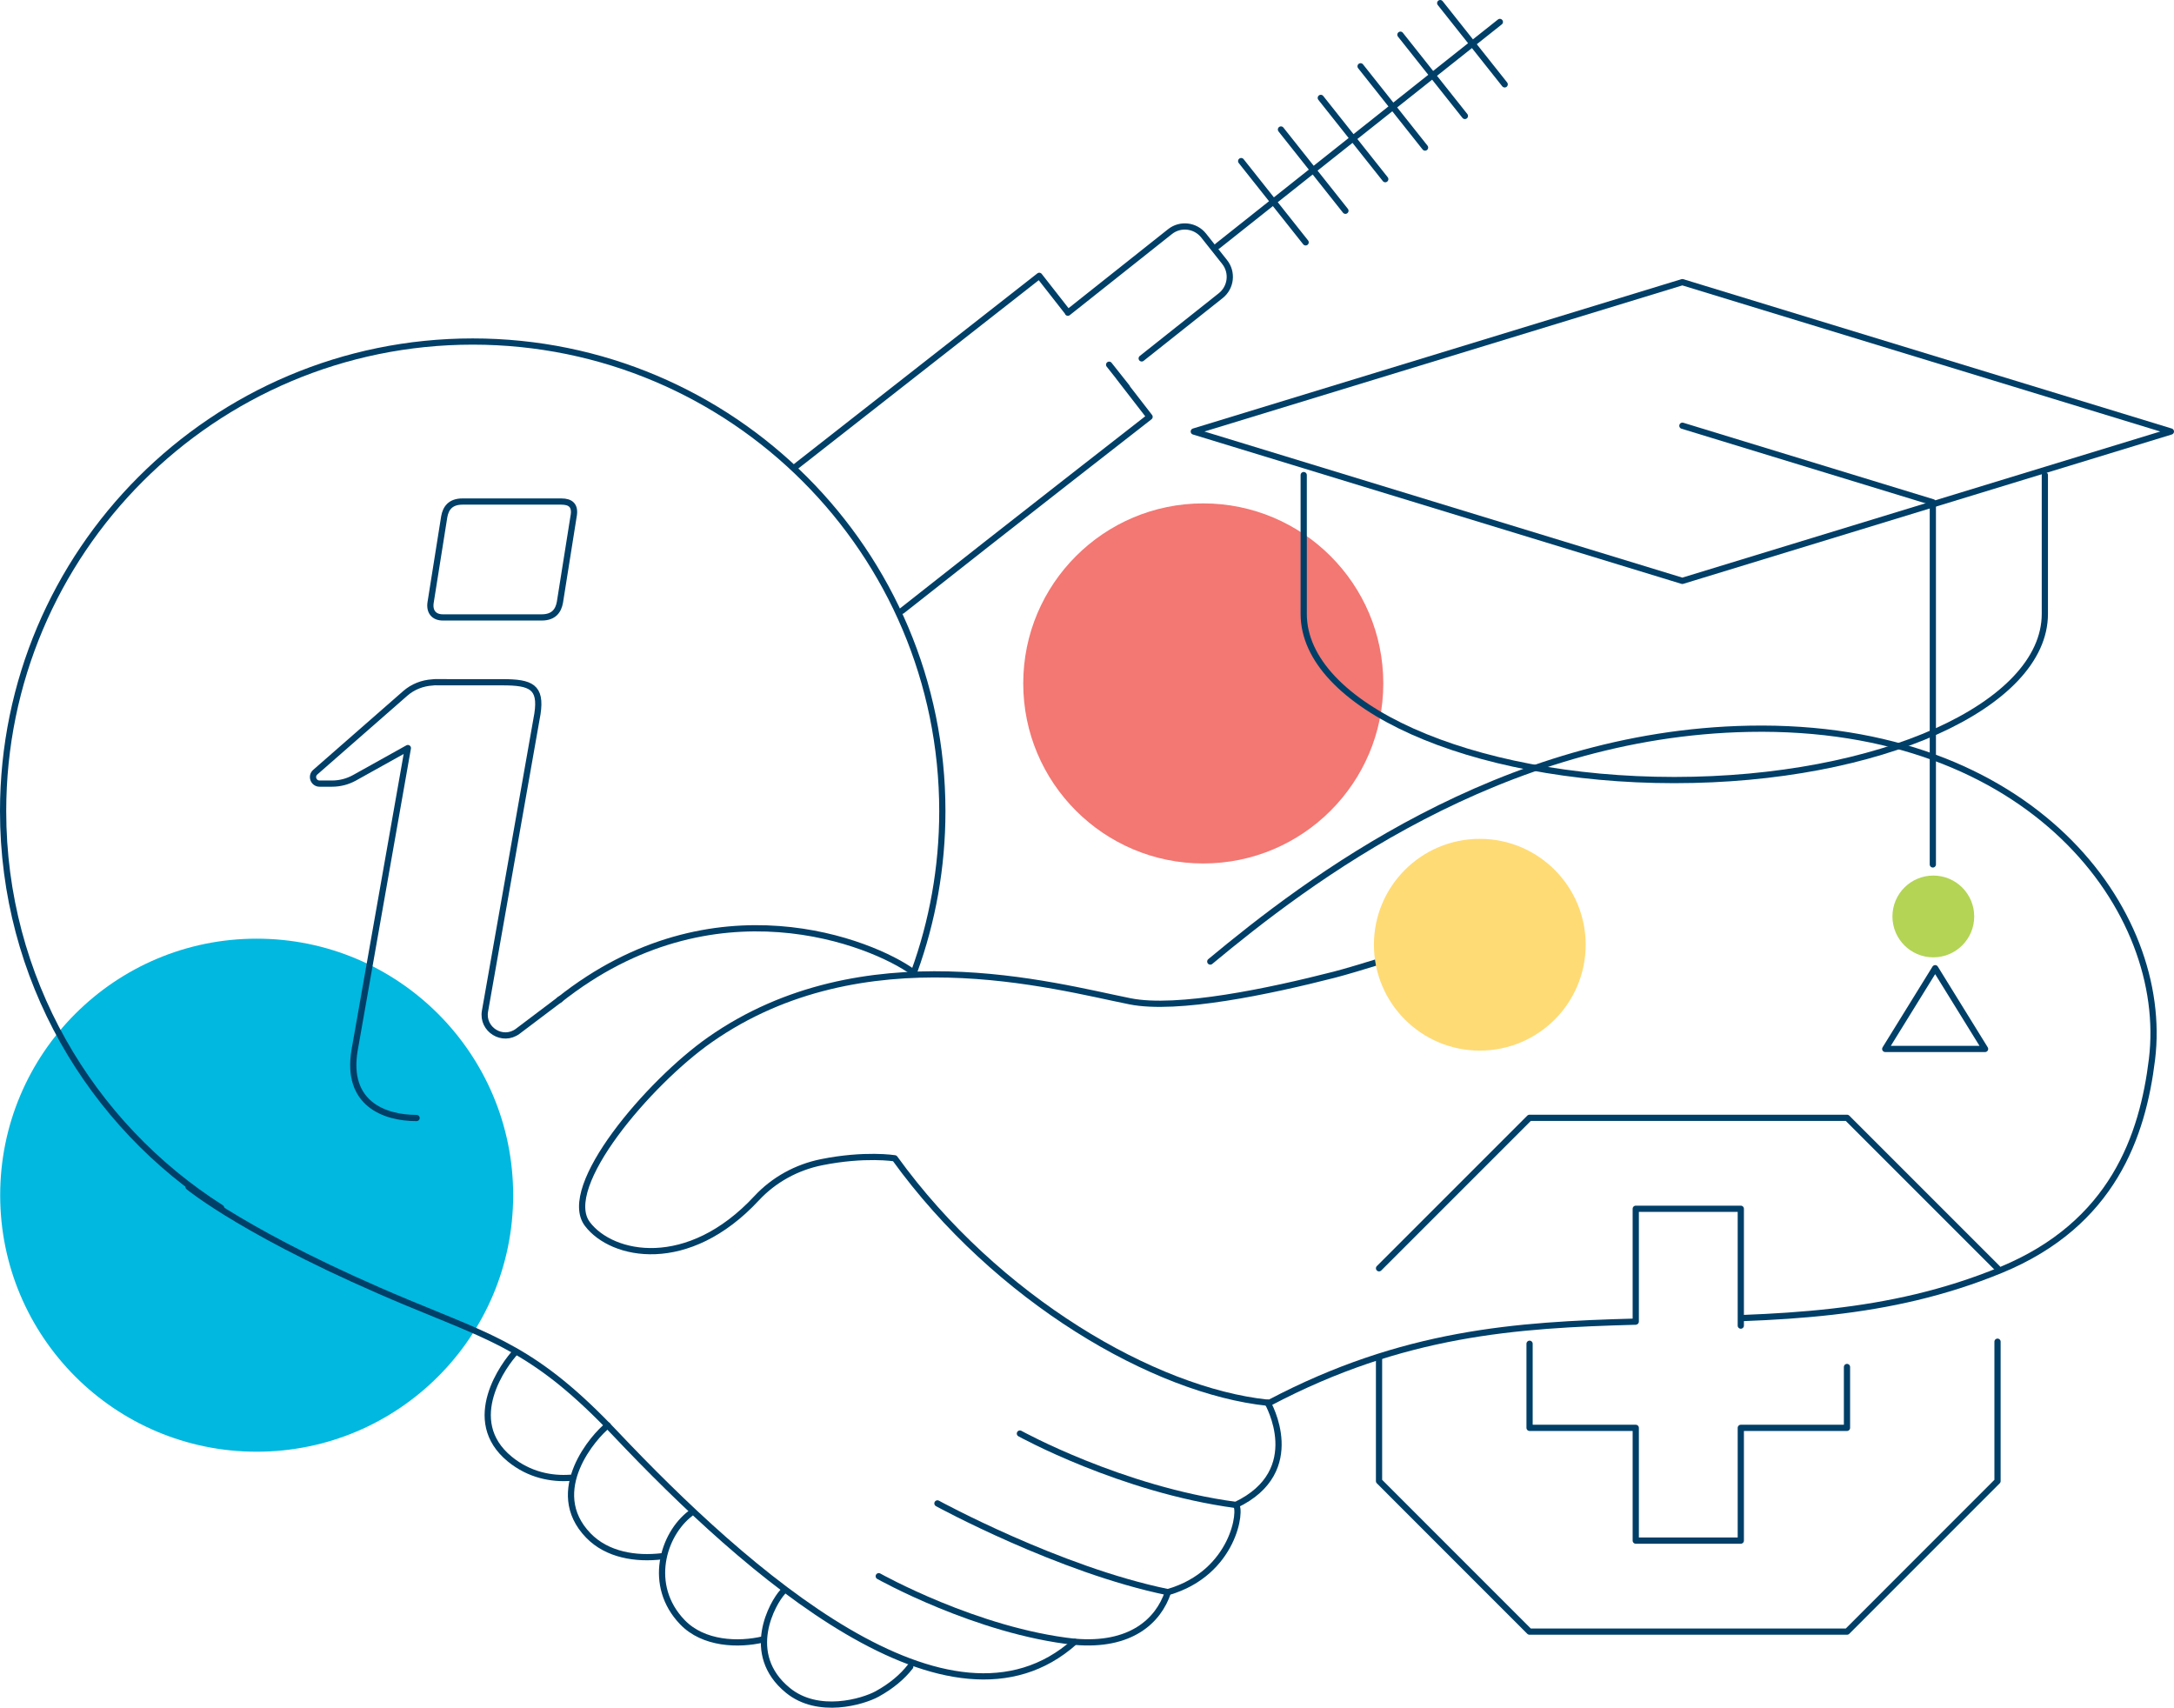 <?xml version="1.0" encoding="UTF-8"?>
<svg id="Layer_2" data-name="Layer 2" xmlns="http://www.w3.org/2000/svg" viewBox="0 0 496.08 389.66">
  <defs>
    <style>
      .cls-1 {
        fill: #f37772;
      }

      .cls-2 {
        fill: none;
        stroke: #003f68;
        stroke-linecap: round;
        stroke-linejoin: round;
        stroke-width: 1.42px;
      }

      .cls-3 {
        fill: #00b8e0;
      }

      .cls-4 {
        fill: #b3d455;
      }

      .cls-5 {
        fill: #ffdb76;
      }
    </style>
  </defs>
  <g id="Ebene_1" data-name="Ebene 1">
    <circle class="cls-3" cx="58.57" cy="272.71" r="58.53"/>
    <circle class="cls-1" cx="274.57" cy="155.94" r="41.08"/>
    <g>
      <g>
        <path class="cls-2" d="M117.69,308.44c-2.54,2.67-12.21,15.61-1.36,24.49,4.47,3.66,9.59,4.58,13.85,4.26"/>
        <path class="cls-2" d="M138.69,325.24c-2.94,2.22-14.31,14.93-4.44,25.12,4.3,4.44,10.85,5.45,16.81,4.74"/>
        <path class="cls-2" d="M157.58,345.3c-6.3,4.78-9.92,16.46-1.87,24.84,4.8,5,12.82,5.26,18.42,3.93"/>
        <path class="cls-2" d="M178.58,363.26c-2.18,2.33-8.99,14.1,1.2,22.43,6.9,5.65,17.14,2.6,20.38.82s5.77-3.93,7.55-6.22"/>
        <path class="cls-2" d="M43.01,270.79s13.66,11.34,50.12,26.52c19.62,8.17,29.25,10.73,47.32,29.82,29.84,31.54,76.33,72.9,104.79,47.48,12.71,1.11,19.07-4.7,21.28-11.33,15.2-4.42,16.85-19.07,15.47-19.89,16.28-7.75,7.27-23.33,7.27-23.33"/>
        <path class="cls-2" d="M208.32,221.81c-9.12-6.63-45.43-21.65-80.72,6.37"/>
        <path class="cls-2" d="M200.52,359.65s22.38,12.57,44.72,14.97"/>
        <path class="cls-2" d="M213.91,343.04s27.77,15.17,52.6,20.25"/>
        <path class="cls-2" d="M232.73,327.1s23.08,12.77,49.26,16.29"/>
        <path class="cls-2" d="M356.64,206.06c-.37.12-42.88,13.96-52.14,16.33-14.82,3.8-35.87,8.24-46.65,6.08-17.52-3.5-60.92-15.72-95.88,8.79-13.89,9.73-34.31,33.6-27.93,42.03,5.63,7.43,22.94,10.99,38.62-5.89,3.93-4.23,9.14-7.07,14.79-8.21,9.93-2,16.72-.9,16.72-.9,23.27,32.22,59.32,53.07,85.08,55.77h0"/>
      </g>
      <g>
        <polyline class="cls-2" points="314.68 309.72 314.68 337.95 349.01 372.29 421.48 372.29 455.81 337.95 455.81 306.14"/>
        <polyline class="cls-2" points="455.81 289.39 421.48 255.06 349.01 255.06 314.68 289.39"/>
        <polyline class="cls-2" points="349.03 306.61 349.03 325.8 373.26 325.8 373.26 351.53 397.23 351.53 397.23 325.8 421.46 325.8 421.46 311.91"/>
        <polyline class="cls-2" points="397.23 302.47 397.23 275.81 373.26 275.81 373.26 301.54"/>
      </g>
    </g>
    <path class="cls-2" d="M181.72,106.35l55.43-43.41,6.56,8.38M255.28,86.01l7.04,9.1s-31.98,24.89-56.5,44.26M342.25,5.01l-64.42,51.13M297.93,55.3l-14.71-18.54M307.01,48.09l-14.71-18.54M316.1,40.88l-14.71-18.54M325.18,33.67l-14.71-18.54M334.27,26.46l-14.71-18.54M343.35,19.25l-14.71-18.54M243.67,71.35l23.3-18.49c2.36-1.88,5.8-1.48,7.68.88l4.79,6.04c1.88,2.36,1.48,5.8-.88,7.68l-18.04,14.32M253.09,83.22l4.08,5.15"/>
    <path class="cls-2" d="M50.46,275.6C20.55,256.59.71,223.16.71,185.09c0-59.18,47.98-107.16,107.16-107.16s107.16,47.98,107.16,107.16c0,12.86-2.27,25.19-6.42,36.62"/>
    <g>
      <path class="cls-2" d="M101.05,140.88h22.56c2.78,0,3.82-1.56,4.16-3.47l3.1-19.5c.52-2.6-.69-3.47-2.78-3.47h-22.56c-2.78,0-3.82,1.56-4.16,3.47l-3.1,19.5c-.35,2.08.69,3.47,2.78,3.47Z"/>
      <path class="cls-2" d="M127.84,227.99l-9.71,7.33c-3.43,2.54-8.2-.41-7.46-4.61l11.97-67.85c.93-6.15-1.48-7.19-7.96-7.19h-10.01,0s-5.38-.01-5.38-.01c-.05,0-.1.01-.14.01h-.05c-.14,0-.28.03-.42.04-2.29.14-4.48.99-6.21,2.51-5.07,4.44-15.42,13.5-20.53,17.97-1.04.91-.39,2.61.99,2.61h2.84c1.8,0,3.56-.46,5.13-1.33l12.17-6.78-12.16,68.97c-2.02,12.07,6.68,15.44,14.15,15.44"/>
    </g>
    <path class="cls-2" d="M397.78,300.74c6.81-.26,13.6-.68,20.4-1.46,12.71-1.45,25.46-4.17,38.42-9.51,25.54-10.53,32.34-30.67,34.46-48.08,4.11-33.76-27.39-76.63-91.92-75.4-56.93,1.08-100.89,34.77-122.97,53.11"/>
    <path class="cls-2" d="M289.75,320.04c30.41-16.01,56.19-17.74,83.33-18.47"/>
    <circle class="cls-5" cx="337.67" cy="215.56" r="24.16"/>
    <g>
      <polygon class="cls-2" points="383.89 64.38 495.37 98.46 383.89 132.54 272.41 98.46 383.89 64.38"/>
      <path class="cls-2" d="M466.61,108.4v31.67c0,20.94-37.86,37.92-84.56,37.92s-84.56-16.98-84.56-37.92v-31.67"/>
      <circle class="cls-2" cx="441.21" cy="209.05" r="8.33"/>
      <polygon class="cls-2" points="430.19 239.34 441.58 220.92 452.97 239.34 430.19 239.34"/>
      <polyline class="cls-2" points="383.9 97.14 441.05 114.61 441.05 197.24"/>
    </g>
    <circle class="cls-4" cx="441.16" cy="209.11" r="9.33"/>
  </g>
</svg>